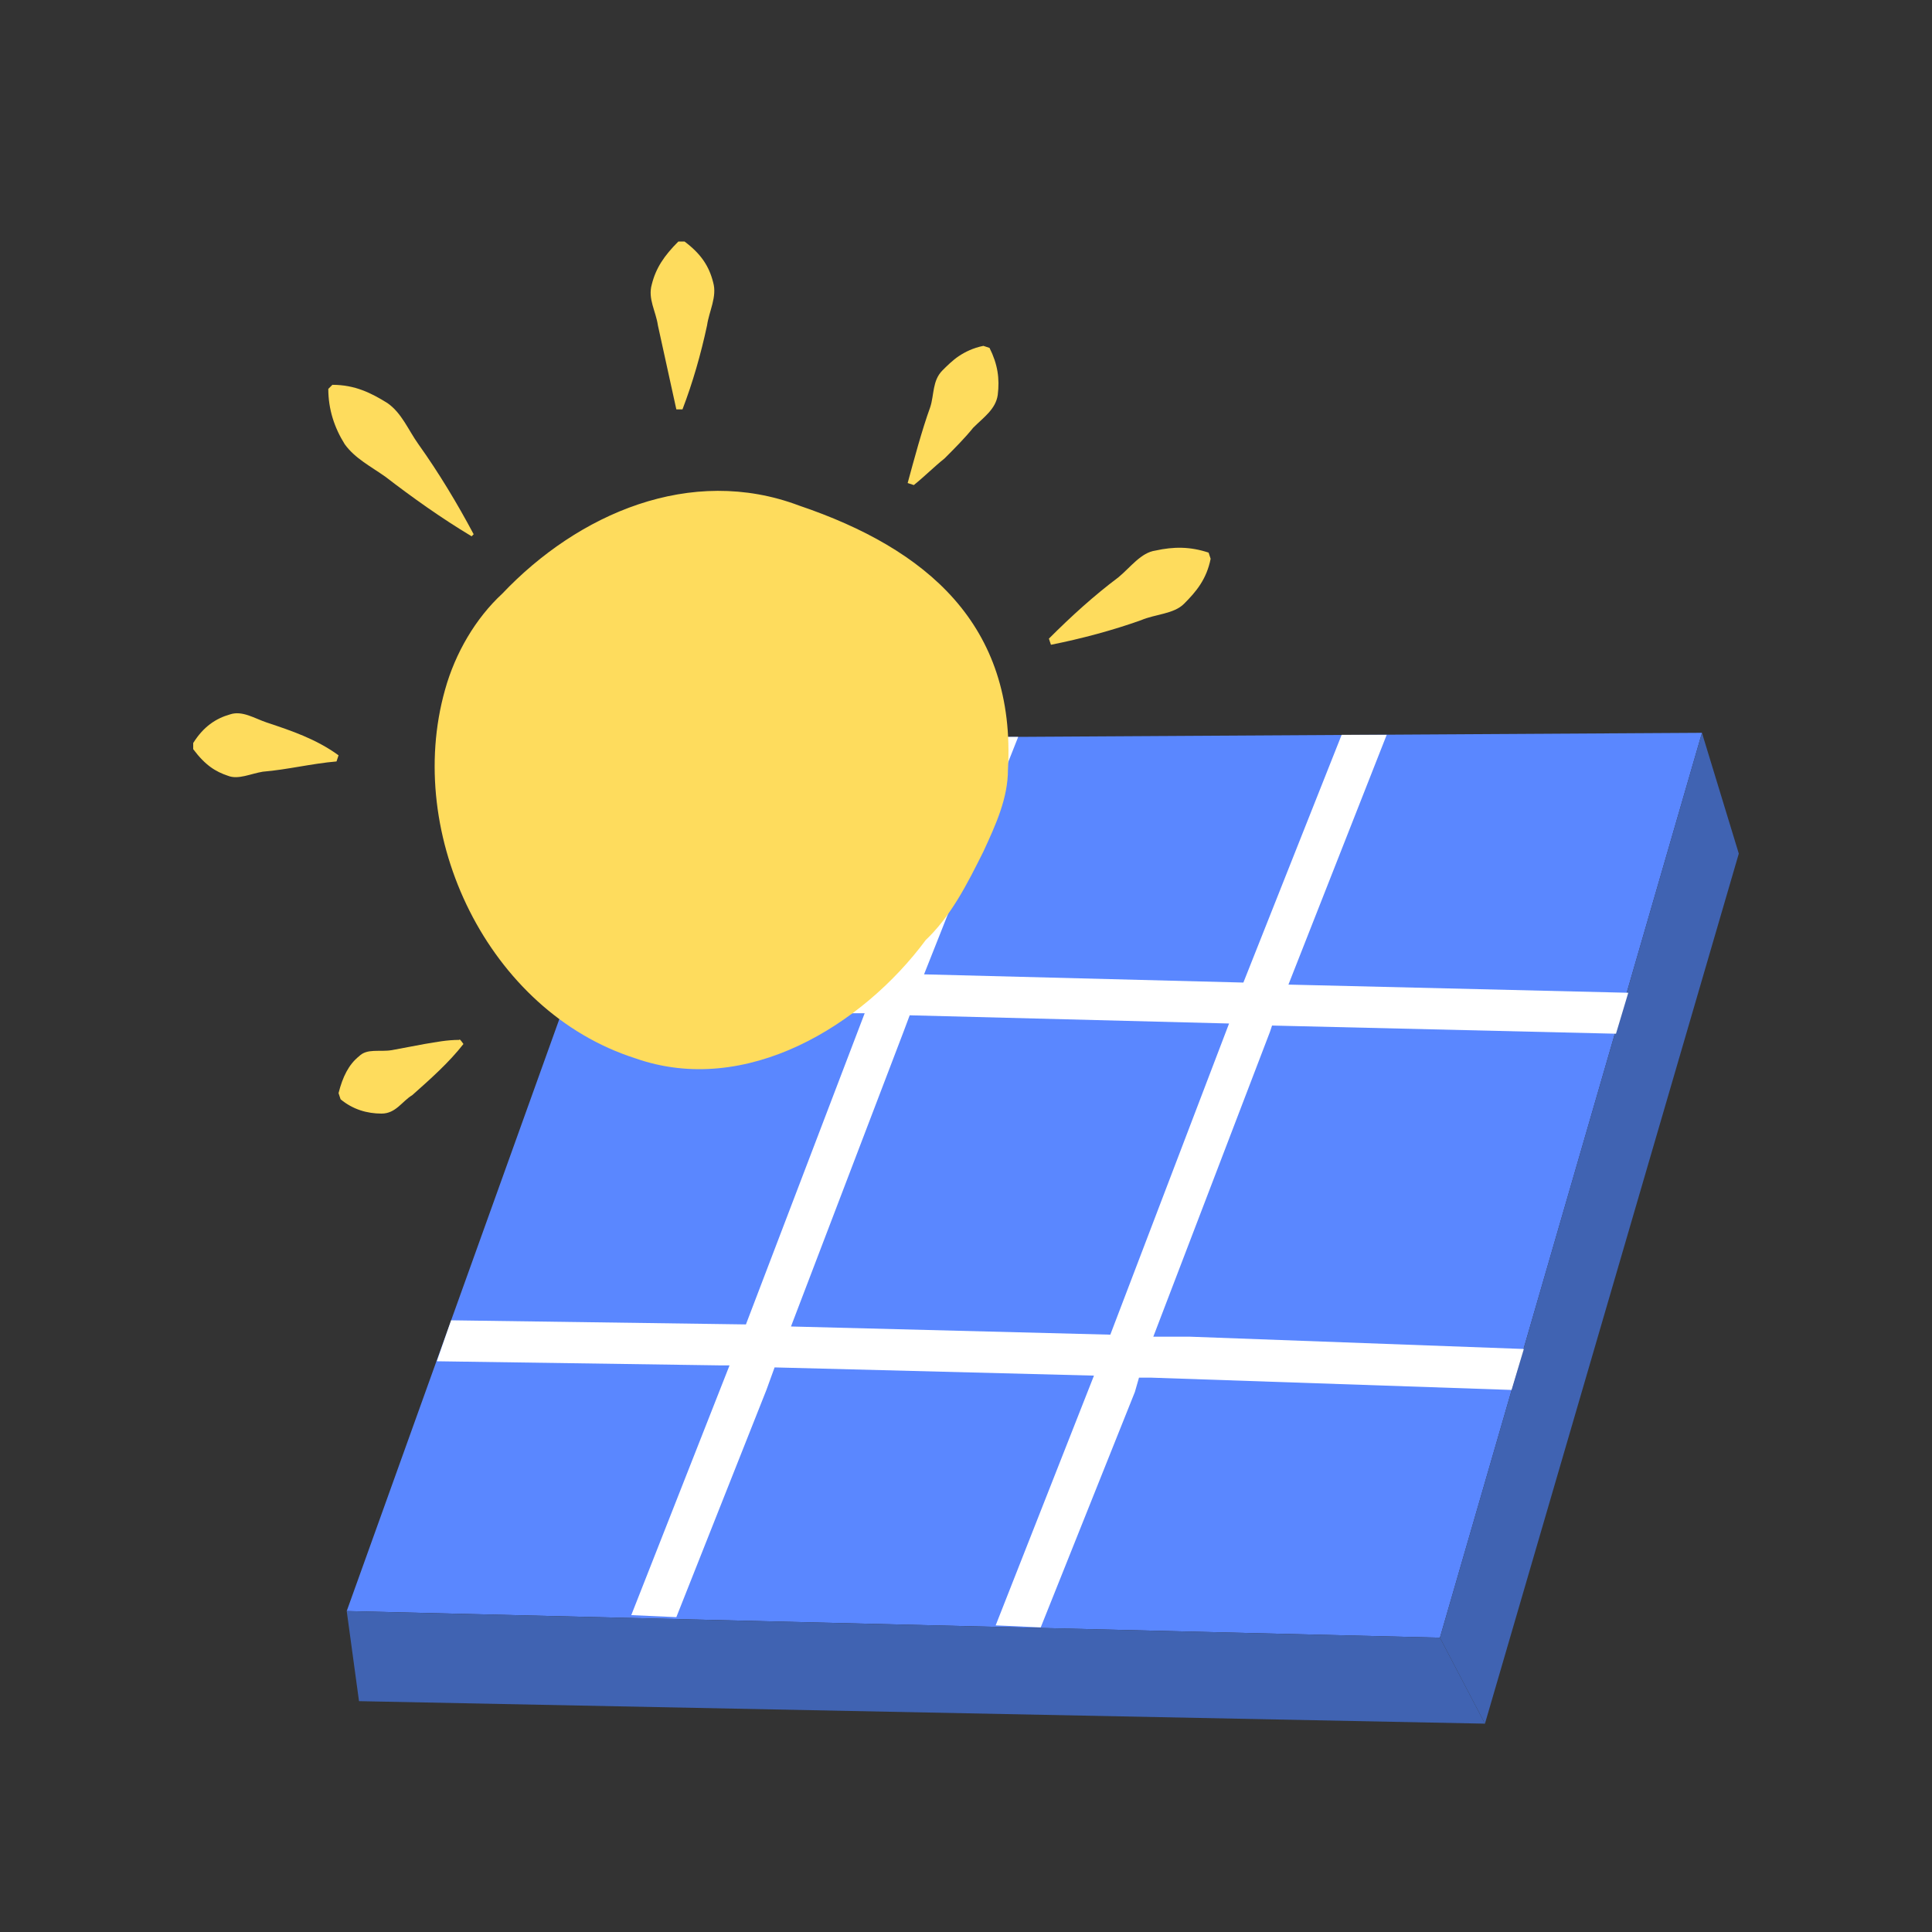 <svg width="56" height="56" viewBox="0 0 56 56" fill="none" xmlns="http://www.w3.org/2000/svg">
<rect x="0" y="0" width="56" height="56" fill="#333333" stroke="none"/>
<path d="M19.129 21.419L10.05 46.697L41.737 47.469L49.332 21.241L19.129 21.419Z" fill="#5A87FF"/>
<path d="M49.332 21.241L41.737 47.469L43.042 49.961L50.4 24.742L49.332 21.241Z" fill="#4063B2"/>
<path d="M10.406 49.309L43.042 49.961L41.737 47.469L10.05 46.698L10.406 49.309Z" fill="#4063B2"/>
<path d="M33.014 39.932H33.37L43.813 40.288L44.169 39.101L34.497 38.745H33.429L36.812 29.904L36.871 29.726L46.84 29.963L47.196 28.776L37.346 28.539L40.194 21.3H38.888L36.04 28.48L26.784 28.242L29.513 21.359H28.208L25.537 28.183L16.755 28.064L16.34 29.251L24.41 29.37H25.063L21.621 38.389L13.076 38.27L12.661 39.457L20.85 39.576H21.146L18.298 46.815L19.604 46.874L22.215 40.288L22.452 39.635L31.709 39.873L28.86 47.112L30.166 47.171L32.895 40.347L33.014 39.932ZM32.183 38.686L22.927 38.449L26.19 29.904L26.368 29.429L35.625 29.667L32.183 38.686Z" fill="white"/>
<path d="M26.784 27.235C27.495 26.463 28.801 23.378 28.801 22.607C28.801 19.521 28.03 17.741 25.181 16.079C22.333 14.418 20.316 13.825 17.349 15.367C16.696 15.723 14.441 17.622 13.907 18.75C12.127 22.429 13.789 27.413 17.289 29.49C20.79 31.567 23.995 30.142 26.784 27.235Z" fill="#FEDC5D"/>
<path d="M26.724 27.175C27.495 25.929 27.911 24.386 28.267 22.962C28.326 22.725 28.326 22.606 28.267 22.309C28.208 21.122 27.97 19.817 27.377 18.868C26.902 18.096 26.19 17.444 25.419 16.85C22.927 14.951 20.138 13.765 17.23 15.604C15.747 16.791 14.145 18.274 13.848 20.232C12.839 24.801 16.577 30.379 21.502 29.904C23.461 29.667 25.181 28.48 26.724 27.175L26.843 27.234C25.003 29.726 21.621 31.803 18.417 30.676C14.145 29.311 11.712 24.208 12.899 19.995C13.195 18.927 13.789 17.918 14.56 17.206C16.755 14.892 20.019 13.468 23.164 14.655C26.843 15.901 29.454 18.096 29.216 22.309C29.216 23.14 28.86 23.911 28.504 24.683C28.03 25.632 27.555 26.581 26.784 27.294C26.843 27.234 26.724 27.175 26.724 27.175Z" fill="#FEDC5D"/>
<path d="M13.67 15.545C12.78 15.011 11.949 14.417 11.178 13.824C10.762 13.527 10.288 13.29 9.991 12.874C9.694 12.4 9.516 11.866 9.516 11.272L9.635 11.154C10.288 11.154 10.762 11.391 11.237 11.688C11.652 11.984 11.831 12.459 12.127 12.874C12.72 13.705 13.255 14.595 13.729 15.485C13.789 15.426 13.67 15.545 13.67 15.545Z" fill="#FEDC5D"/>
<path d="M26.309 14.001C26.487 13.348 26.724 12.458 26.962 11.805C27.08 11.449 27.021 11.034 27.317 10.737C27.436 10.618 27.614 10.44 27.792 10.322C27.97 10.203 28.208 10.084 28.504 10.025L28.682 10.084C28.92 10.559 28.979 10.974 28.92 11.449C28.86 11.864 28.504 12.102 28.208 12.399C27.97 12.695 27.674 12.992 27.377 13.289C27.08 13.526 26.784 13.823 26.487 14.06L26.309 14.001Z" fill="#FEDC5D"/>
<path d="M13.433 30.261C13.017 30.795 12.483 31.27 11.949 31.744C11.652 31.922 11.474 32.278 11.059 32.278C10.644 32.278 10.228 32.16 9.872 31.863L9.813 31.685C9.932 31.21 10.11 30.854 10.406 30.617C10.644 30.38 11 30.498 11.356 30.439C11.652 30.38 12.008 30.32 12.305 30.261C12.661 30.202 12.958 30.142 13.314 30.142C13.314 30.083 13.433 30.261 13.433 30.261Z" fill="#FEDC5D"/>
<path d="M19.604 11.866C19.426 11.035 19.248 10.264 19.07 9.433C19.01 9.017 18.773 8.661 18.892 8.246C19.01 7.771 19.248 7.415 19.663 7H19.841C20.316 7.356 20.553 7.712 20.672 8.187C20.79 8.602 20.553 9.017 20.494 9.433C20.316 10.264 20.078 11.094 19.782 11.866H19.604Z" fill="#FEDC5D"/>
<path d="M9.754 22.071C9.042 22.131 8.33 22.309 7.617 22.368C7.261 22.427 6.905 22.605 6.609 22.487C6.253 22.368 5.956 22.19 5.6 21.715V21.537C5.897 21.063 6.253 20.825 6.668 20.707C7.024 20.588 7.38 20.825 7.736 20.944C8.448 21.181 9.16 21.419 9.813 21.893L9.754 22.071Z" fill="#FEDC5D"/>
<path d="M30.403 18.511C31.056 17.858 31.709 17.265 32.421 16.731C32.777 16.434 33.073 16.018 33.489 15.959C34.023 15.841 34.498 15.841 35.032 16.018L35.091 16.197C34.972 16.79 34.675 17.146 34.319 17.502C34.023 17.799 33.489 17.799 33.073 17.977C32.243 18.273 31.353 18.511 30.462 18.689L30.403 18.511Z" fill="#FEDC5D"/>
</svg>
